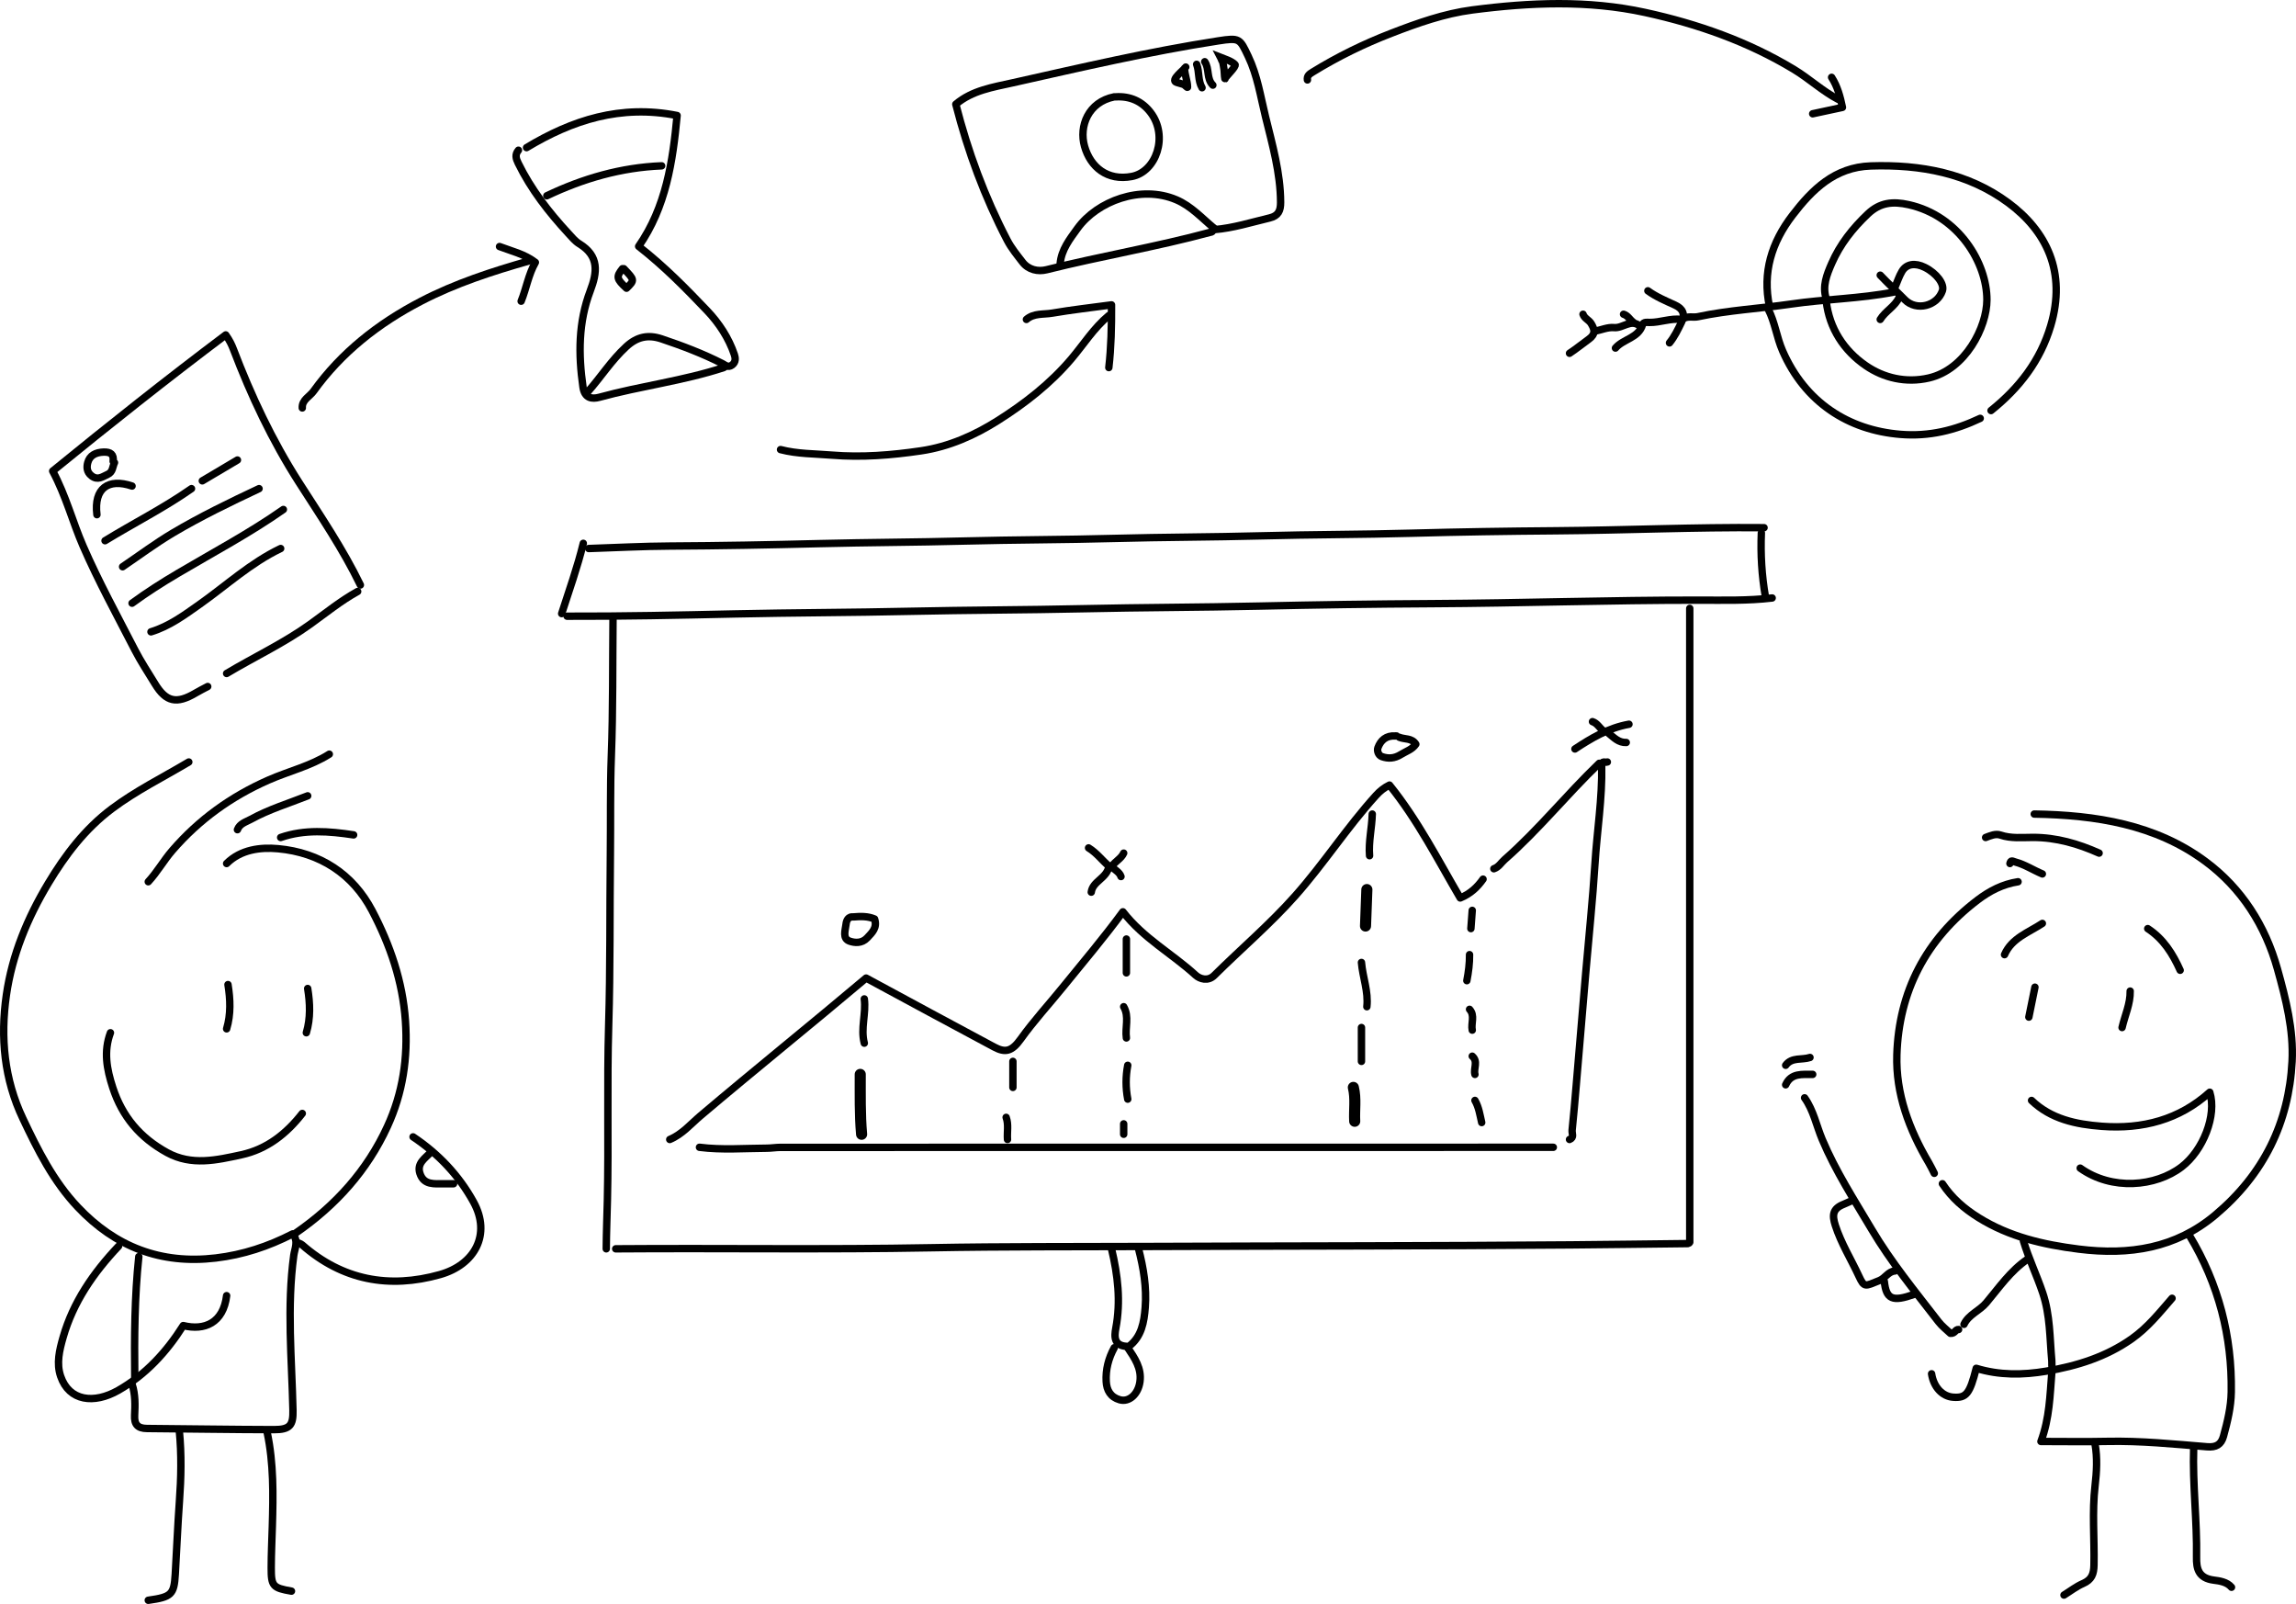 <svg width="620" height="433" viewBox="0 0 620 433" fill="none" xmlns="http://www.w3.org/2000/svg">
<path d="M325.324 16.66C326.631 18.583 325.734 21.214 327.513 22.985" stroke="black" stroke-width="2" stroke-linecap="round" stroke-linejoin="round"/>
<path d="M456.293 164.24C456.293 221.282 456.293 278.324 456.293 335.343C456.041 335.809 455.607 335.714 455.199 335.719C444.862 335.834 434.526 335.978 424.189 336.064C386.371 336.378 348.551 336.331 310.732 336.489C290.911 336.572 271.083 336.468 251.268 336.838C222.932 337.368 194.598 336.908 166.265 337.123" stroke="black" stroke-width="2" stroke-linecap="round" stroke-linejoin="round"/>
<path d="M476.357 142.454C457.625 142.281 438.908 143.144 420.177 143.287C407.17 143.386 394.148 143.581 381.143 143.944C367.643 144.32 354.14 144.285 340.648 144.65C327.392 145.01 314.132 144.988 300.884 145.35C287.384 145.72 273.881 145.698 260.389 146.055C247.376 146.399 234.361 146.422 221.353 146.749C207.854 147.088 194.36 147.34 180.857 147.409C173.56 147.446 166.264 147.842 158.968 148.077" stroke="black" stroke-width="2" stroke-linecap="round" stroke-linejoin="round"/>
<path d="M478.546 161.428C472 162.204 465.392 162.017 458.846 162.012C434.762 161.993 410.695 162.83 386.614 162.96C371.053 163.043 355.479 163.268 339.918 163.618C324.109 163.973 308.296 163.972 292.493 164.327C276.926 164.677 261.357 164.674 245.796 165.023C229.986 165.379 214.174 165.382 198.37 165.733C183.29 166.068 168.215 166.392 153.131 166.347" stroke="black" stroke-width="2" stroke-linecap="round" stroke-linejoin="round"/>
<path d="M188.883 309.716C194.949 310.491 201.046 309.986 207.123 309.961C208.277 309.956 209.563 309.74 210.772 309.739C280.33 309.713 349.888 309.716 419.446 309.716" stroke="black" stroke-width="2" stroke-linecap="round" stroke-linejoin="round"/>
<path d="M327.877 61.989C333.009 61.575 337.879 60.016 342.837 58.838C345.207 58.274 345.819 56.882 345.809 54.609C345.773 46.647 343.583 39.062 341.712 31.424C340.378 25.976 339.554 20.422 337.076 15.22C334.779 10.4 334.775 10.137 328.971 11.034C310.298 13.92 291.934 18.224 273.533 22.338C268.158 23.539 262.517 24.389 258.103 28.144C261.376 40.944 265.893 53.151 271.981 64.838C273.122 67.029 274.647 68.848 276.104 70.752C277.709 72.849 280.284 73.4 282.622 72.814C297.27 69.143 312.21 66.66 326.789 62.713C326.982 62.66 327.269 62.692 327.512 62.34" stroke="black" stroke-width="2" stroke-linecap="round" stroke-linejoin="round"/>
<path d="M50.982 205.705C44.009 209.858 36.683 213.468 30.184 218.35C22.922 223.806 17.619 230.828 13.067 238.398C7.416 247.796 3.286 257.754 1.723 268.602C0.063 280.12 1.147 291.352 6.177 301.956C10.198 310.435 14.385 318.869 21.043 325.902C31.103 336.528 43.331 341.372 58.281 339.601C65.638 338.73 72.499 336.458 79.037 333.089C80.707 335.042 79.567 337.12 79.33 338.868C77.433 352.815 78.792 366.757 79.108 380.696C79.199 384.721 78.352 385.946 73.966 385.936C62.535 385.911 51.104 385.718 39.673 385.628C37.156 385.608 36.231 384.493 36.352 382.1C36.494 379.279 36.566 376.427 35.66 373.669" stroke="black" stroke-width="2" stroke-linecap="round" stroke-linejoin="round"/>
<path d="M165.535 167.052C165.413 179.35 165.546 191.658 165.085 203.945C164.751 212.853 164.923 221.751 164.82 230.653C164.644 245.997 164.828 261.348 164.367 276.683C163.892 292.5 164.379 308.313 164.016 324.121C163.916 328.454 163.736 332.788 163.711 337.124" stroke="black" stroke-width="2" stroke-linecap="round" stroke-linejoin="round"/>
<path d="M400.475 237.33C398.967 239.452 397.15 241.233 394.313 242.41C388.287 232.12 382.874 221.435 375.21 211.935C373.808 212.631 372.709 213.47 371.549 214.752C363.724 223.392 357.45 233.179 349.729 241.867C342.957 249.487 335.13 256.147 327.875 263.33C326.189 264.999 323.972 264.274 322.853 263.249C316.546 257.47 308.752 253.288 303.225 246.143C298.047 253.207 292.451 259.789 287.015 266.493C283.227 271.165 279.144 275.598 275.634 280.501C273.183 283.924 271.432 284.239 268.425 282.636C256.943 276.517 245.512 270.308 233.88 264.034C219.164 276.453 204.002 288.639 189.17 301.198C186.534 303.431 184.222 306.2 180.856 307.608" stroke="black" stroke-width="2" stroke-linecap="round" stroke-linejoin="round"/>
<path d="M549.32 219.758C565.926 220.025 582.072 222.55 595.544 232.542C605.375 239.834 611.727 249.889 614.991 261.573C617.275 269.75 619.379 278.004 618.942 286.519C618.09 303.087 611.267 317.015 598.206 327.987C587.509 336.973 575.036 338.921 561.348 337.207C551.72 336.001 542.599 333.878 534.329 328.739C530.367 326.277 527.03 323.364 524.513 319.553" stroke="black" stroke-width="2" stroke-linecap="round" stroke-linejoin="round"/>
<path d="M496.423 26.85C492.098 24.586 488.572 21.241 484.41 18.728C471.982 11.225 458.427 6.455 444.241 3.361C428.779 -0.011 413.129 0.662 397.569 2.684C390.001 3.667 382.766 6.245 375.69 8.979C368.308 11.831 361.213 15.3 354.49 19.441C353.585 19.998 352.883 20.457 353.05 21.579" stroke="black" stroke-width="2" stroke-linecap="round" stroke-linejoin="round"/>
<path d="M537.646 110.831C545.289 104.713 550.944 97.373 553.744 88.004C558.101 73.43 552.607 62.363 542.291 54.732C531.507 46.754 518.609 44.348 505.178 44.798C495.413 45.126 489.36 51.17 484.023 58.127C478.382 65.479 475.876 73.584 477.816 82.72" stroke="black" stroke-width="2" stroke-linecap="round" stroke-linejoin="round"/>
<path d="M79.803 332.906C90.697 325.398 99.166 315.961 104.617 304.095C108.795 295 110.17 285.592 109.482 275.621C108.746 264.952 105.366 255.12 100.477 245.82C95.31 235.99 86.426 230.132 75.04 229.106C70.361 228.684 65.028 229.296 61.197 233.112" stroke="black" stroke-width="2" stroke-linecap="round" stroke-linejoin="round"/>
<path d="M97.314 157.92C92.627 148.236 86.543 139.292 80.751 130.247C73.45 118.842 67.805 106.808 63.038 94.312C62.561 93.062 61.995 91.885 60.955 90.412C45.026 102.391 29.489 114.724 14.229 127.164C17.871 133.997 19.605 140.903 22.44 147.413C26.616 157.005 31.645 166.177 36.423 175.473C38.039 178.618 40.02 181.59 41.866 184.623C44.835 189.503 47.681 190.127 52.811 187.092C53.876 186.461 54.995 185.914 56.09 185.328" stroke="black" stroke-width="2" stroke-linecap="round" stroke-linejoin="round"/>
<path d="M158.603 105.913C162.208 101.876 165.078 97.285 169.131 93.562C172.026 90.903 174.999 90.258 178.674 91.49C184.299 93.377 189.821 95.476 195.095 98.163C195.852 98.549 196.578 99.328 197.656 98.556C198.779 97.75 198.585 96.569 198.307 95.741C196.804 91.265 194.148 87.226 190.956 83.877C185.269 77.91 179.459 71.981 172.461 66.501C179.829 55.903 181.68 43.634 182.839 31.181C167.563 28.16 154.504 32.437 142.187 39.852" stroke="black" stroke-width="2" stroke-linecap="round" stroke-linejoin="round"/>
<path d="M139.998 40.552C139.02 41.723 139.303 42.766 139.95 44.087C143.399 51.127 148.17 57.263 153.504 63.034C154.418 64.022 155.305 65.122 156.438 65.817C161.869 69.146 161.291 73.523 159.386 78.521C156.169 86.963 156.16 95.681 157.431 104.515C157.87 107.569 159.897 107.783 161.865 107.242C172.965 104.188 184.496 102.83 195.447 99.225C195.593 99.177 195.693 99 195.814 98.882" stroke="black" stroke-width="2" stroke-linecap="round" stroke-linejoin="round"/>
<path d="M434.039 205.705C433.478 205.96 432.48 205.125 432.512 206.76C432.686 215.584 431.256 224.321 430.703 233.11C430.082 242.963 429.045 252.791 428.204 262.63C427.343 272.703 426.505 282.777 425.646 292.849C425.296 296.95 424.953 301.052 424.525 305.145C424.439 305.973 425.163 307.089 423.824 307.608" stroke="black" stroke-width="2" stroke-linecap="round" stroke-linejoin="round"/>
<path d="M493.139 80.616C492.046 77.228 493.294 74.158 494.611 71.133C496.854 65.984 500.262 61.649 504.404 57.733C507.668 54.647 511.129 54.297 515.408 55.251C528.974 58.273 536.559 71.053 536.536 80.967C536.518 88.248 530.785 99.737 520.861 102.036C514.686 103.467 508.655 102.025 503.845 98.717C497.901 94.63 494.002 88.663 493.139 81.318" stroke="black" stroke-width="2" stroke-linecap="round" stroke-linejoin="round"/>
<path d="M299.423 85.177C295.382 88.522 292.641 92.945 289.32 96.861C283.637 103.561 276.8 108.887 269.441 113.54C263.167 117.507 256.28 120.586 248.71 121.702C240.733 122.878 232.743 123.523 224.628 122.861C219.987 122.482 215.315 122.557 210.772 121.37" stroke="black" stroke-width="2" stroke-linecap="round" stroke-linejoin="round"/>
<path d="M544.943 238.033C540.804 238.661 537.23 240.524 534.013 242.97C520.004 253.624 512.745 267.733 512.221 284.771C511.9 295.209 515.505 304.89 520.858 313.937C521.396 314.845 521.838 315.807 522.324 316.744" stroke="black" stroke-width="2" stroke-linecap="round" stroke-linejoin="round"/>
<path d="M111.542 306.903C118.45 311.515 123.988 317.418 127.885 324.51C132.701 333.274 128.184 341.436 118.816 344.077C105.026 347.964 92.441 345.567 81.615 336.082C81.227 335.743 80.654 335.6 80.168 335.366" stroke="black" stroke-width="2" stroke-linecap="round" stroke-linejoin="round"/>
<path d="M29.823 278.797C27.952 283.813 28.816 288.586 30.447 293.587C32.998 301.414 37.795 307.134 45.129 311.152C51.761 314.786 58.556 313.169 65.188 311.733C72.108 310.235 77.395 306.012 81.627 300.583" stroke="black" stroke-width="2" stroke-linecap="round" stroke-linejoin="round"/>
<path d="M477.451 83.42C479.311 86.995 479.742 91 481.359 94.707C487.436 108.64 499.127 116.115 513.194 117.259C520.975 117.891 527.935 116.154 534.727 112.937" stroke="black" stroke-width="2" stroke-linecap="round" stroke-linejoin="round"/>
<path d="M591.275 333.614C599.133 346.653 602.748 360.772 602.519 375.78C602.457 379.809 601.496 383.804 600.415 387.733C599.79 390.004 598.388 390.757 596.015 390.565C587.033 389.837 578.063 388.916 569.02 389.11C563.184 389.236 557.342 389.134 551.122 389.134C553.465 382.835 553.557 376.646 554.063 370.51" stroke="black" stroke-width="2" stroke-linecap="round" stroke-linejoin="round"/>
<path d="M142.916 70.422C132.875 73.276 122.99 76.493 113.722 81.299C102.121 87.315 92.175 95.175 84.65 105.631C83.62 107.063 81.495 107.951 81.627 110.129" stroke="black" stroke-width="2" stroke-linecap="round" stroke-linejoin="round"/>
<path d="M88.923 203.594C83.853 206.808 77.938 208.186 72.489 210.584C62.343 215.048 53.711 221.299 46.558 229.559C44.205 232.276 42.475 235.398 40.038 238.03" stroke="black" stroke-width="2" stroke-linecap="round" stroke-linejoin="round"/>
<path d="M48.429 386.321C49.05 392.646 48.909 398.965 48.453 405.297C47.98 411.849 47.72 418.415 47.328 424.973C47 430.472 46.312 431.11 40.038 432.001" stroke="black" stroke-width="2" stroke-linecap="round" stroke-linejoin="round"/>
<path d="M548.591 297.07C553.839 302.106 560.593 303.526 567.565 304.052C578.528 304.879 588.464 302.292 596.712 294.852C598.669 301.096 594.925 310.569 589.107 315.016C582.089 320.38 570.271 321.45 561.724 315.342" stroke="black" stroke-width="2" stroke-linecap="round" stroke-linejoin="round"/>
<path d="M72.142 386.668C73.916 395.032 73.789 403.509 73.539 411.966C73.428 415.714 73.246 419.461 73.239 423.212C73.229 428.181 73.653 428.662 78.708 429.537" stroke="black" stroke-width="2" stroke-linecap="round" stroke-linejoin="round"/>
<path d="M327.877 61.635C324.583 58.922 321.697 55.654 317.651 53.93C308.081 49.853 296.304 54.298 290.996 61.612C288.858 64.559 286.63 67.386 286.288 71.123" stroke="black" stroke-width="2" stroke-linecap="round" stroke-linejoin="round"/>
<path d="M32.012 336.419C25.224 343.602 19.753 351.518 17.04 361.013C16.045 364.496 15.184 368.053 16.38 371.541C18.686 378.269 25.369 379.078 31.953 375.327C39.361 371.105 45.006 364.931 49.483 357.844C55.208 359.271 60.301 357.144 61.197 349.772" stroke="black" stroke-width="2" stroke-linecap="round" stroke-linejoin="round"/>
<path d="M565.736 389.834C566.394 393.582 566.175 397.329 565.74 401.079C564.91 408.211 565.6 415.369 565.447 422.515C565.396 424.917 564.847 426.455 562.478 427.485C560.653 428.277 559.048 429.541 557.346 430.595" stroke="black" stroke-width="2" stroke-linecap="round" stroke-linejoin="round"/>
<path d="M592.369 390.889C592.048 400.741 593.307 410.554 593.142 420.407C593.093 423.387 593.604 426.039 597.816 426.569C599.236 426.748 601.368 427.024 602.584 428.488" stroke="black" stroke-width="2" stroke-linecap="round" stroke-linejoin="round"/>
<path d="M76.519 137.536C67.443 143.902 57.614 149.114 48.065 154.756C43.806 157.272 39.639 159.921 35.66 162.836" stroke="black" stroke-width="2" stroke-linecap="round" stroke-linejoin="round"/>
<path d="M586.531 350.479C583.15 354.359 579.982 358.366 575.629 361.429C568.698 366.305 560.882 368.745 552.601 370.148C546.236 371.226 539.892 371.288 533.651 369.382C531.905 376.263 530.962 377.438 527.431 377.185C524.474 376.973 522.143 374.447 521.594 370.86" stroke="black" stroke-width="2" stroke-linecap="round" stroke-linejoin="round"/>
<path d="M69.953 131.912C62.027 135.636 54.142 139.454 46.637 143.909C41.964 146.684 37.606 149.95 33.106 152.995" stroke="black" stroke-width="2" stroke-linecap="round" stroke-linejoin="round"/>
<path d="M96.584 159.671C92.022 162.186 88.016 165.455 83.827 168.47C76.708 173.593 68.712 177.319 61.197 181.809" stroke="black" stroke-width="2" stroke-linecap="round" stroke-linejoin="round"/>
<path d="M75.79 148.076C67.646 151.973 61.122 158.046 53.879 163.157C49.785 166.045 45.722 169.057 40.768 170.565" stroke="black" stroke-width="2" stroke-linecap="round" stroke-linejoin="round"/>
<path d="M37.484 339.231C36.335 350.1 36.264 361.002 36.39 371.911" stroke="black" stroke-width="2" stroke-linecap="round" stroke-linejoin="round"/>
<path d="M546.401 335.017C547.849 339.788 550.015 344.307 551.611 349.04C553.64 355.056 553.492 361.218 554.058 367.345C554.134 368.173 553.909 369.039 554.427 369.804" stroke="black" stroke-width="2" stroke-linecap="round" stroke-linejoin="round"/>
<path d="M566.832 230.302C561.16 227.768 555.291 226.062 548.956 226.063C546.029 226.063 543.078 226.405 540.184 225.427C538.862 224.98 537.479 225.606 536.188 226.085" stroke="black" stroke-width="2" stroke-linecap="round" stroke-linejoin="round"/>
<path d="M178.669 44.767C167.699 45.208 157.443 48.188 147.659 52.849" stroke="black" stroke-width="2" stroke-linecap="round" stroke-linejoin="round"/>
<path d="M500.07 324.123C499.32 324.435 498.569 324.819 497.85 325.104C494.836 326.299 494.712 328.055 495.608 330.824C497.167 335.642 499.844 339.93 501.958 344.476C503.449 347.684 503.614 347.229 507.434 345.716C509.146 345.038 509.861 343.218 511.744 343.098" stroke="black" stroke-width="2" stroke-linecap="round" stroke-linejoin="round"/>
<path d="M431.849 206.059C423.064 214.479 415.487 223.999 406.301 232.05C405.347 232.887 404.715 234.086 403.394 234.522" stroke="black" stroke-width="2" stroke-linecap="round" stroke-linejoin="round"/>
<path d="M507.731 74.289C509.881 76.551 512.174 78.683 514.366 80.903C517.507 84.084 523.11 82.6 524.513 78.506C525.136 76.689 522.936 73.756 519.77 72.181C517.156 70.881 514.813 71.214 513.601 73.253C512.821 74.564 512.352 76.046 511.745 77.452" stroke="black" stroke-width="2" stroke-linecap="round" stroke-linejoin="round"/>
<path d="M300.151 337.128C301.845 344.21 302.686 351.309 301.307 358.573C300.877 360.843 300.711 363.529 304.829 363.468C308.266 360.868 308.939 356.945 309.251 352.939C309.669 347.573 308.787 342.32 307.448 337.128" stroke="black" stroke-width="2" stroke-linecap="round" stroke-linejoin="round"/>
<path d="M487.302 296.364C489.727 299.781 490.487 303.85 492.066 307.6C495.661 316.14 500.706 323.933 505.436 331.912C510.68 340.757 517.184 348.671 523.445 356.783C524.412 358.036 525.735 359.034 526.674 359.938C527.948 360.053 528.006 358.817 528.891 358.911" stroke="black" stroke-width="2" stroke-linecap="round" stroke-linejoin="round"/>
<path d="M299.422 99.236C300.053 93.747 300.174 88.237 300.149 82.303C294.767 83.033 289.41 83.629 284.11 84.536C281.779 84.935 279.164 84.498 277.168 86.235" stroke="black" stroke-width="2" stroke-linecap="round" stroke-linejoin="round"/>
<path d="M51.712 131.912C44.271 137.123 36.11 141.225 28.364 145.967" stroke="black" stroke-width="2" stroke-linecap="round" stroke-linejoin="round"/>
<path d="M230.106 247.523C228.653 247.547 228.49 249.197 228.437 249.648C228.26 251.156 227.426 253.377 229.426 254.067C230.779 254.535 232.705 254.742 234.167 253.187C235.552 251.715 236.939 250.427 236.163 248.084C234.446 247.344 232.471 247.339 230.471 247.523" stroke="black" stroke-width="2" stroke-linecap="round" stroke-linejoin="round"/>
<path d="M511.38 78.851C502.228 80.637 492.861 80.731 483.664 82.075C475.28 83.302 466.78 83.726 458.476 85.501C457.298 85.753 456.004 85.316 454.834 85.879" stroke="black" stroke-width="2" stroke-linecap="round" stroke-linejoin="round"/>
<path d="M377.128 198.678C377.006 198.678 376.884 198.684 376.763 198.677C374.315 198.525 372.822 199.837 372.084 201.862C371.792 202.662 372.213 203.918 373.136 204.244C374.862 204.855 376.513 204.786 378.282 203.687C379.7 202.806 381.354 202.327 382.322 200.897C381.222 199.168 379.302 199.648 377.857 199.029" stroke="black" stroke-width="2" stroke-linecap="round" stroke-linejoin="round"/>
<path d="M30.553 124.533C30.765 122.688 29.918 121.981 27.998 122.043C25.853 122.112 24.216 122.919 23.692 124.901C23.386 126.06 23.384 127.403 24.687 128.432C26.402 129.784 27.677 128.676 29.095 128.048C30.511 127.421 30.38 125.976 30.918 124.884" stroke="black" stroke-width="2" stroke-linecap="round" stroke-linejoin="round"/>
<path d="M95.49 225.382C88.876 224.387 82.279 223.839 75.79 226.085" stroke="black" stroke-width="2" stroke-linecap="round" stroke-linejoin="round"/>
<path d="M547.496 339.94C542.9 343.057 539.813 347.6 536.377 351.684C534.52 353.89 531.584 354.873 530.35 357.509" stroke="black" stroke-width="2" stroke-linecap="round" stroke-linejoin="round"/>
<path d="M157.509 146.673C155.937 153.105 153.706 159.348 151.672 165.648" stroke="black" stroke-width="2" stroke-linecap="round" stroke-linejoin="round"/>
<path d="M83.087 214.842C77.945 216.874 72.618 218.487 67.761 221.162C66.387 221.919 64.732 222.318 64.116 223.979" stroke="black" stroke-width="2" stroke-linecap="round" stroke-linejoin="round"/>
<path d="M475.627 143.861C475.391 149.636 475.734 155.377 476.722 161.079" stroke="black" stroke-width="2" stroke-linecap="round" stroke-linejoin="round"/>
<path d="M232.296 290.038C232.308 295.428 232.19 300.821 232.661 306.202" stroke="black" stroke-width="3" stroke-linecap="round" stroke-linejoin="round"/>
<path d="M300.882 363.831C299.322 366.692 298.534 369.742 298.714 372.966C298.843 375.286 299.867 377.159 302.346 377.871C304.936 378.615 307.383 376.314 307.829 372.969C308.31 369.367 306.4 366.618 304.53 363.831" stroke="black" stroke-width="2" stroke-linecap="round" stroke-linejoin="round"/>
<path d="M116.284 311.125C114.735 312.721 112.522 314.058 113.385 316.741C114.432 319.999 117.314 319.552 119.932 319.558C120.783 319.56 121.635 319.558 122.486 319.558" stroke="black" stroke-width="2" stroke-linecap="round" stroke-linejoin="round"/>
<path d="M35.66 131.212C29.28 129.05 25.291 131.767 26.175 138.943" stroke="black" stroke-width="2" stroke-linecap="round" stroke-linejoin="round"/>
<path d="M233.39 269.66C233.917 273.642 232.344 277.624 233.39 281.607" stroke="black" stroke-width="2" stroke-linecap="round" stroke-linejoin="round"/>
<path d="M579.965 250.684C584.22 253.466 586.732 257.508 588.72 261.928" stroke="black" stroke-width="2" stroke-linecap="round" stroke-linejoin="round"/>
<path d="M367.642 259.821C367.976 263.821 369.559 267.679 369.101 271.768" stroke="black" stroke-width="2" stroke-linecap="round" stroke-linejoin="round"/>
<path d="M83.085 266.848C83.729 270.852 83.896 274.842 82.721 278.795" stroke="black" stroke-width="2" stroke-linecap="round" stroke-linejoin="round"/>
<path d="M61.562 265.792C62.206 269.796 62.373 273.787 61.197 277.739" stroke="black" stroke-width="2" stroke-linecap="round" stroke-linejoin="round"/>
<path d="M444.983 78.504C447.218 80.139 449.787 81.197 452.29 82.348C454.498 83.362 455.084 84.872 454.088 86.93C453.145 88.879 452.214 90.847 450.82 92.56" stroke="black" stroke-width="2" stroke-linecap="round" stroke-linejoin="round"/>
<path d="M370.56 219.758C370.456 223.515 369.52 227.221 369.83 231.003" stroke="black" stroke-width="2" stroke-linecap="round" stroke-linejoin="round"/>
<path d="M551.509 249.281C547.782 251.731 543.229 253.252 541.294 257.714" stroke="black" stroke-width="2" stroke-linecap="round" stroke-linejoin="round"/>
<path d="M454.104 86.234C451.131 85.839 448.309 87.096 445.346 87.041C444.971 87.035 443.783 86.843 443.546 87.645C442.481 91.258 438.32 91.493 436.228 93.964" stroke="black" stroke-width="2" stroke-linecap="round" stroke-linejoin="round"/>
<path d="M134.89 66.555C138.129 67.799 141.602 68.555 144.569 70.834C142.689 74.134 142.132 77.86 140.727 81.313" stroke="black" stroke-width="2" stroke-linecap="round" stroke-linejoin="round"/>
<path d="M508.826 345.911C509.347 350.761 511.019 351.493 516.852 349.425" stroke="black" stroke-width="2" stroke-linecap="round" stroke-linejoin="round"/>
<path d="M442.794 87.988C440.369 86.014 438.242 88.668 435.852 88.437C434.203 88.278 432.457 89.042 430.755 89.394" stroke="black" stroke-width="2" stroke-linecap="round" stroke-linejoin="round"/>
<path d="M575.223 267.549C575.29 270.993 573.787 274.113 573.034 277.388" stroke="black" stroke-width="2" stroke-linecap="round" stroke-linejoin="round"/>
<path d="M369.101 240.144C368.979 243.423 368.858 246.703 368.736 249.983" stroke="black" stroke-width="3" stroke-linecap="round" stroke-linejoin="round"/>
<path d="M494.598 20.875C496.203 23.357 496.927 26.134 497.523 28.991C494.847 29.565 492.168 30.139 489.49 30.714" stroke="black" stroke-width="2" stroke-linecap="round" stroke-linejoin="round"/>
<path d="M365.453 293.552C366.2 296.574 365.65 299.644 365.818 302.688" stroke="black" stroke-width="3" stroke-linecap="round" stroke-linejoin="round"/>
<path d="M304.165 253.496C304.165 256.541 304.165 259.586 304.165 262.632" stroke="black" stroke-width="2" stroke-linecap="round" stroke-linejoin="round"/>
<path d="M304.529 287.58C303.949 290.626 303.949 293.671 304.529 296.716" stroke="black" stroke-width="2" stroke-linecap="round" stroke-linejoin="round"/>
<path d="M64.115 124.184C60.953 126.058 57.792 127.932 54.63 129.806" stroke="black" stroke-width="2" stroke-linecap="round" stroke-linejoin="round"/>
<path d="M551.509 235.923C549.063 234.9 546.845 233.417 544.228 232.71C543.477 232.507 542.995 232.049 542.754 233.112" stroke="black" stroke-width="2" stroke-linecap="round" stroke-linejoin="round"/>
<path d="M303.435 271.764C304.993 274.469 303.758 277.399 304.164 280.197" stroke="black" stroke-width="2" stroke-linecap="round" stroke-linejoin="round"/>
<path d="M168.088 72.533C166.345 74.719 166.469 75.313 169.183 77.803C171.403 75.615 171.403 75.615 168.453 72.533" stroke="black" stroke-width="2" stroke-linecap="round" stroke-linejoin="round"/>
<path d="M489.491 290.037C486.685 290.075 483.664 289.594 482.194 292.848" stroke="black" stroke-width="2" stroke-linecap="round" stroke-linejoin="round"/>
<path d="M549.503 266.494C548.956 269.188 548.409 271.882 547.861 274.575" stroke="black" stroke-width="2" stroke-linecap="round" stroke-linejoin="round"/>
<path d="M439.876 195.512C434.395 196.488 429.778 199.213 425.283 202.189" stroke="black" stroke-width="2" stroke-linecap="round" stroke-linejoin="round"/>
<path d="M396.827 257.71C396.859 260.079 396.548 262.415 396.098 264.738" stroke="black" stroke-width="2" stroke-linecap="round" stroke-linejoin="round"/>
<path d="M427.472 84.829C427.831 85.955 429.074 86.377 429.639 87.302C430.578 88.838 431.018 90.146 428.999 91.593C427.273 92.829 425.617 94.193 423.824 95.371" stroke="black" stroke-width="2" stroke-linecap="round" stroke-linejoin="round"/>
<path d="M367.642 277.388C367.642 280.433 367.642 283.478 367.642 286.524" stroke="black" stroke-width="2" stroke-linecap="round" stroke-linejoin="round"/>
<path d="M488.761 285.469C486.584 286.206 483.844 285.318 482.194 287.578" stroke="black" stroke-width="2" stroke-linecap="round" stroke-linejoin="round"/>
<path d="M293.949 228.896C296.182 230.259 297.666 232.343 299.457 233.818C298.941 237.117 295.072 237.834 294.679 240.843" stroke="black" stroke-width="2" stroke-linecap="round" stroke-linejoin="round"/>
<path d="M323.135 17.361C323.91 19.408 323.436 21.722 324.594 23.686" stroke="black" stroke-width="2" stroke-linecap="round" stroke-linejoin="round"/>
<path d="M396.828 272.472C398.372 274.189 397.165 276.238 397.558 278.094" stroke="black" stroke-width="2" stroke-linecap="round" stroke-linejoin="round"/>
<path d="M512.839 80.261C511.741 82.731 509.101 83.979 507.731 86.234" stroke="black" stroke-width="2" stroke-linecap="round" stroke-linejoin="round"/>
<path d="M271.695 301.634C272.408 303.591 271.908 305.618 272.06 307.607" stroke="black" stroke-width="2" stroke-linecap="round" stroke-linejoin="round"/>
<path d="M398.286 297.065C399.353 298.926 399.639 301.009 400.11 303.038" stroke="black" stroke-width="2" stroke-linecap="round" stroke-linejoin="round"/>
<path d="M397.558 285.122C399.223 286.566 397.85 288.429 398.287 290.042" stroke="black" stroke-width="2" stroke-linecap="round" stroke-linejoin="round"/>
<path d="M397.557 245.761C397.436 247.401 397.314 249.041 397.192 250.68" stroke="black" stroke-width="2" stroke-linecap="round" stroke-linejoin="round"/>
<path d="M434.403 197.977C435.81 199.108 437.061 200.518 439.146 200.437" stroke="black" stroke-width="2" stroke-linecap="round" stroke-linejoin="round"/>
<path d="M273.521 286.525C273.521 288.867 273.521 291.21 273.521 293.553" stroke="black" stroke-width="2" stroke-linecap="round" stroke-linejoin="round"/>
<path d="M303.435 230.305C302.75 231.831 301.1 232.521 300.219 233.91C300.899 234.843 302.28 235.334 302.705 236.63" stroke="black" stroke-width="2" stroke-linecap="round" stroke-linejoin="round"/>
<path d="M430.026 194.811C431.348 195.247 431.909 196.52 432.945 197.271" stroke="black" stroke-width="2" stroke-linecap="round" stroke-linejoin="round"/>
<path d="M303.435 303.39C303.435 304.327 303.435 305.264 303.435 306.201" stroke="black" stroke-width="2" stroke-linecap="round" stroke-linejoin="round"/>
<path d="M438.417 84.829C439.586 85.175 440.082 86.277 440.971 86.938" stroke="black" stroke-width="2" stroke-linecap="round" stroke-linejoin="round"/>
<path d="M300.882 26.146C293.862 27.533 291.327 34.083 292.863 39.497C294.448 45.085 298.981 48.903 305.636 47.636C312.239 46.379 315.562 36.732 310.709 30.379C308.407 27.365 305.204 25.891 301.247 26.146" stroke="black" stroke-width="2" stroke-linecap="round" stroke-linejoin="round"/>
<path d="M333.494 17.413C332.487 16.443 330.829 15.965 329.551 15.462C329.66 15.672 329.807 15.914 329.864 16.161C329.928 16.435 330.144 16.563 330.187 16.791C330.32 17.496 330.471 18.196 330.555 18.915C330.642 19.66 330.666 21.863 330.877 21.142C331.049 20.554 333.974 17.875 333.494 17.413Z" stroke="black" stroke-width="2" stroke-linecap="round"/>
<path d="M319.872 18.414C319.872 20.168 320.679 21.821 320.679 23.542C320.679 23.798 319.929 22.881 319.559 22.774C318.941 22.595 318.319 22.428 317.704 22.23C315.869 21.641 319.817 18.832 320.195 18.104" stroke="black" stroke-width="2" stroke-linecap="round"/>
</svg>
